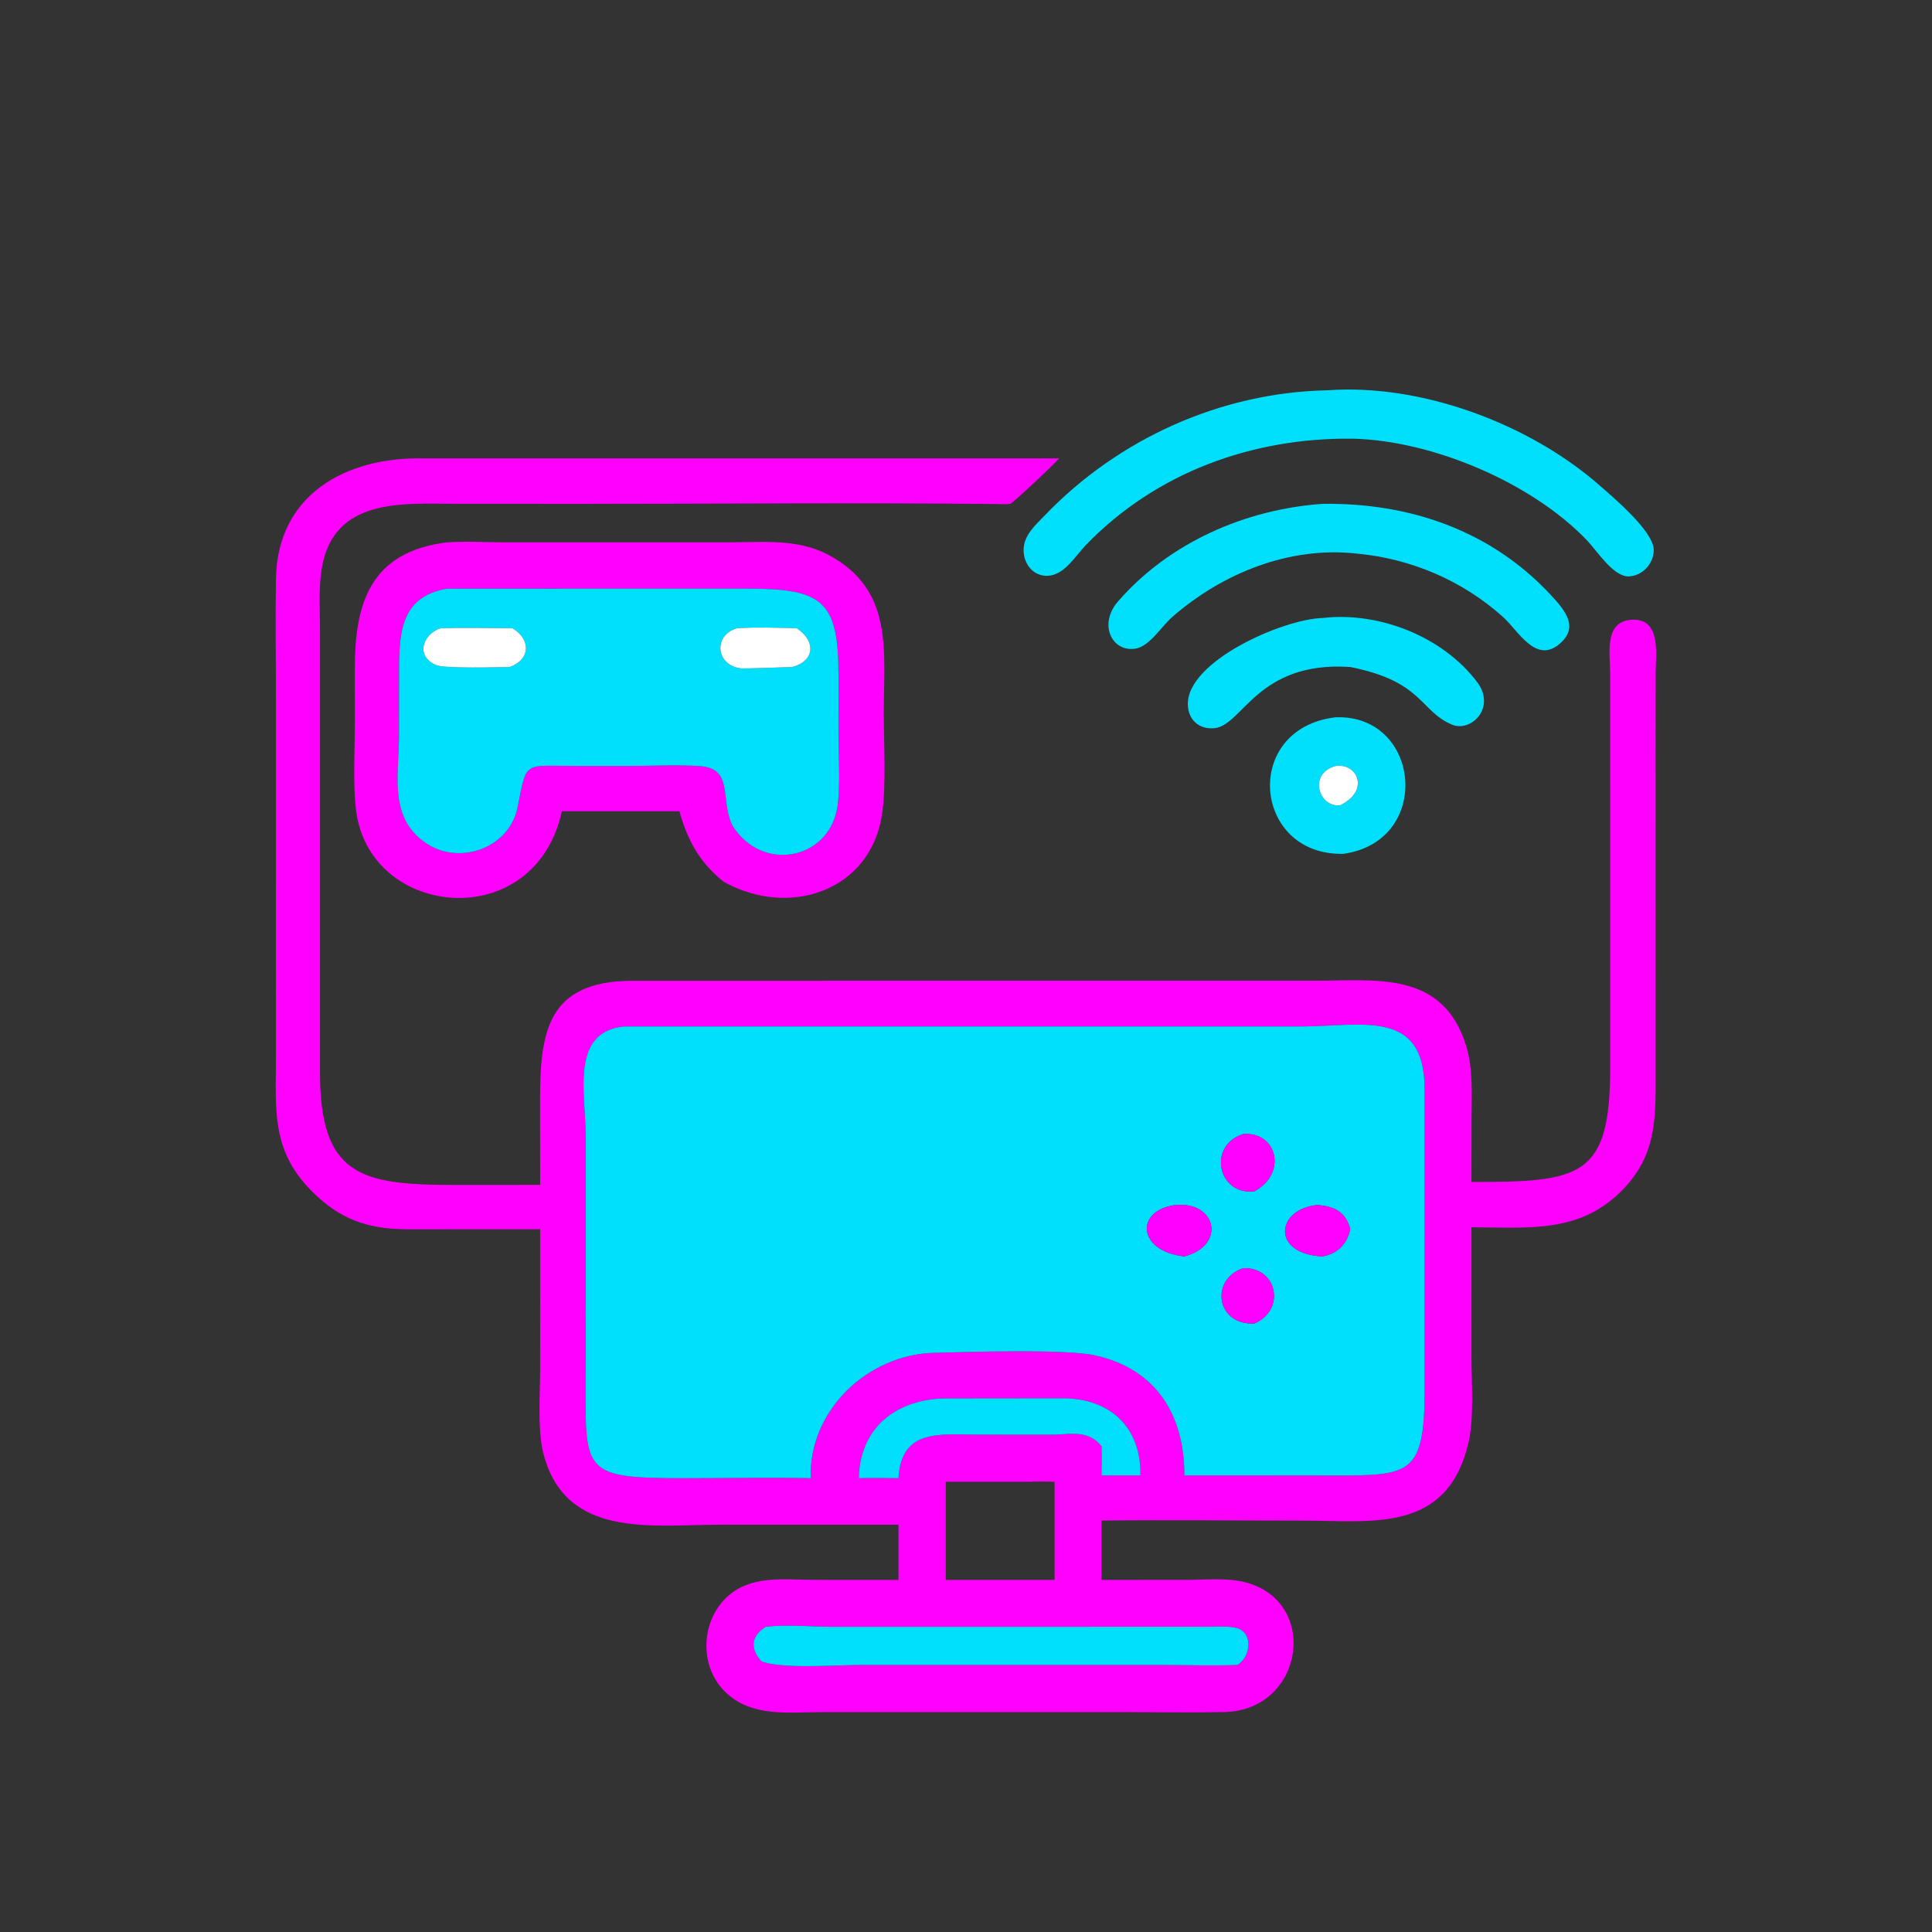 <svg xmlns="http://www.w3.org/2000/svg" width="1024" height="1024"><rect width="100%" height="100%" fill="#333333" stroke="none"/><path fill="#00DFFC" d="M717.116 232.514c-53.338-.68-104.436 17.908-141.61 56.396-5.602 5.8-11.356 16.004-20.32 16.286-7.654.24-12.646-6.372-12.662-13.614-.018-7.876 6.246-13.222 11.294-18.478 38.962-40.574 93.32-65.114 149.716-66.244 49.874-3.632 107.064 17.734 144.396 50.502 7.54 6.62 28.2 23.99 28.574 33.904.274 7.256-6.138 14.21-13.446 14.234-8.12.026-16.652-13.622-22.062-19.252-29.37-30.57-81.79-52.72-123.88-53.734z"/><path fill="#f0f" d="M286.296 651.544l-70.568.01c-21.33-.152-36.028-5.418-51.123-20.868-20.695-21.18-18.436-42.378-18.35-69.424l.006-188.032c-.005-22.078-.345-44.196-.016-66.268.668-44.762 36.977-64.838 78.079-64.016H561.4c-4.648 5-20.494 19.93-25.798 24.102-2.604.33-5.368.114-7.998.086-73.584-.768-147.246-.088-220.838-.08l-65.118-.03c-27.608-.03-64.827-3.562-71.11 34.216-1.743 10.48-.948 21.76-.93 32.382l-.01 234.474c-.059 54.826 21.43 59.94 70.674 59.936l46.024-.026-.046-44.088c-.036-36.642 3.552-63.644 48.204-64.09l362.678-.02c31.938-.01 67.672-5.532 79.96 34.494 3.862 12.576 2.854 26.988 2.846 40.026l-.034 32.11c58.434.164 73.594-2.668 73.54-61.07l-.032-209.084c-.006-9.796-3.382-26.91 11.382-27.798 15.816-.95 12.766 18.278 12.754 28.142l-.054 33.122.032 180.512c.028 23.808.046 42.66-17.98 60.832-22.718 22.902-50.092 19.432-79.642 19.388l.006 68.912c.016 13.596 1.46 32.376-1.606 45.354-11.404 48.286-51.288 41.186-88.808 41.192-35.208.004-70.464-.424-105.666-.022v31.462l44.398-.018c9.992-.002 21.852-1.22 31.528 1.208 39.992 10.038 31.462 68.01-10.914 68.86-18.124.364-36.322.014-54.456.012l-159.168.02c-17.78.03-36.942 2.79-50.89-10.778-13.48-13.112-13.016-36.33.17-49.446 12.882-12.81 30.796-9.89 47.352-9.868l44.356.01v-29.264l-94.88.01c-35.726 0-82.124 7.716-93.468-38.372-3.032-12.32-1.542-32.024-1.542-45.144l-.02-73.066zM330.57 544.06c-28.352 3.008-20.202 35.39-20.18 57.314l-.02 131.49c-.112 47.69-1.028 50.64 52.52 50.616 22.246-.01 44.57-.438 66.806-.02-1.104-35.944 30.18-65.488 65.25-66.432 18.386-.494 69.932-2.164 85.664 1.384 32.618 7.354 47.192 32 47.13 63.578h41.51l40.32.046c38.204.032 45.488-1.364 45.51-45.55l-.004-159.28c-.046-43.058-33.55-33.154-65.668-33.144l-358.838-.002zm169.04 197.132c-25.514 1.09-43.806 15.942-44.454 42.268 7.022-.198 14.028 0 21.05 0 1.476-26.386 22.052-23.072 41.572-23.072l41.192.024c9.544-.464 18.296-2.156 24.86 6.156.174 5.15-.03 10.276 0 15.422h20.628c.374-25.21-15.624-40.704-40.842-40.872l-64.006.074zm43.208 44.186h-41.544v52.002h57.696v-52.002c-5.404-.182-10.75-.16-16.152 0zm-136.954 76.864c-7.708 4.83-8.492 11.368-2.372 18.222 10.036 4.304 40.312 1.996 51.882 1.996l160.188.008c13.374 0 26.962.504 40.31-.012 7.556-4.722 8.604-18.29-1.908-19.914-4.61-.71-9.816-.33-14.494-.33l-198.11.034c-11.454-.008-24.188-1.348-35.496-.004z"/><path fill="#00DFFC" d="M719.38 293.436c-35.886-4.072-71.492 10.346-98.18 33.68-5.488 4.8-11.94 15.436-19.24 16.654-12.652 2.114-19.92-12.894-9.408-24.988 27.16-31.242 67.514-48.838 108.364-51.734 46.008-.662 89.26 13.992 121.202 48.47 7.64 8.246 15.156 17.282 3.878 26.244-12.228 9.718-21.398-7.508-29.11-14.506-21.368-19.384-48.836-31.128-77.506-33.82z"/><path fill="#f0f" d="M297.792 429.984c-14.164 65.266-101.114 57.032-108.944.392-1.93-13.962-.737-33.568-.748-47.984l-.029-27.676c-.051-34.29 7.73-62.21 48.831-67.252 10.156-.688 20.848-.028 31.054-.024l117.948-.002c17.712-.018 36.394-2.068 52.668 6.39 35.44 18.418 29.804 51.412 29.848 84.45.022 15.862 1.28 37.64-.83 52.704-5.774 41.21-49.046 55.826-84.006 36.388-12.756-10.188-19.132-21.864-23.474-37.386h-62.318zm-60.89-117.98c-25.676 4.424-25.36 25.12-25.392 46.354l-.01 31.012c-.016 21.168-5.85 44.186 14.54 57.692 17.858 11.83 43.944 2.25 48.246-18.99 5.178-25.562 2.67-22.05 31.952-22.08l27.12-.004c12.472.004 25.446-.802 37.85.094 18.024 1.302 10.178 18.384 17.144 31.77 15.76 24.662 50.438 17.896 55.374-9.376 1.834-10.132.658-30.148.672-41.214l.024-29.428c.002-39.72-8.506-45.912-49.038-45.864l-158.482.034z"/><path fill="#00DFFC" d="M388.352 437.852c-6.966-13.386.88-30.468-17.144-31.77-12.404-.896-25.378-.09-37.85-.094l-27.12.004c-29.282.03-26.774-3.482-31.952 22.08-4.302 21.24-30.388 30.82-48.246 18.99-20.39-13.506-14.556-36.524-14.54-57.692l.01-31.012c.032-21.234-.284-41.93 25.392-46.354l158.482-.034c40.532-.048 49.04 6.144 49.038 45.864l-.024 29.428c-.014 11.066 1.162 31.082-.672 41.214-4.936 27.272-39.614 34.038-55.374 9.376zM233.57 332.97c-9.544 3.118-13.538 14.828-2.428 19.508 4.666 1.966 32.154 1.15 38.948 1.042 10.968-3.78 11.556-14.532 1.518-20.55-12.648-.022-25.404-.384-38.038 0zm157.046 0c-13.016 3.83-11.084 20.166 2.618 21.314 1.408.118 26.604-.744 26.668-.764 11.956-3.198 12.732-13.626 2.398-20.55-10.4-.258-21.308-.642-31.684 0zm325.008 20.55c-49.154-3.3-56.882 30.886-71.912 32.426-8.028.824-13.852-4.296-14.132-12.298-.812-23.168 50.602-45.572 71.336-46.088 29.98-3.534 63.818 9.84 81.996 33.962 10.234 13.582-3.326 26.822-13.418 22.524-17.026-7.248-15.292-22.894-53.87-30.526z"/><path fill="#fff" d="M270.09 353.52c-6.794.108-34.282.924-38.948-1.042-11.11-4.68-7.116-16.39 2.428-19.508 12.634-.384 25.39-.022 38.038 0 10.038 6.018 9.45 16.77-1.518 20.55zm149.812 0c-.064.02-25.26.882-26.668.764-13.702-1.148-15.634-17.484-2.618-21.314 10.376-.642 21.284-.258 31.684 0 10.334 6.924 9.558 17.352-2.398 20.55z"/><path fill="#00DFFC" d="M712.086 452.546c-48.04 1.186-54.168-66.384-4.238-72.37 45.214-1.754 51.828 65.586 4.238 72.37zM707.848 406c-14.804 4.18-8.676 22.19 2.518 20.802 16.09-8.09 8.814-22.532-2.518-20.802z"/><path fill="#fff" d="M710.366 426.802c-11.194 1.388-17.322-16.622-2.518-20.802 11.332-1.73 18.608 12.712 2.518 20.802z"/><path fill="#00DFFC" d="M429.696 783.46c-22.236-.418-44.56.01-66.806.02-53.548.024-52.632-2.926-52.52-50.616l.02-131.49c-.022-21.924-8.172-54.306 20.18-57.314l358.838.002c32.118-.01 65.622-9.914 65.668 33.144l.004 159.28c-.022 44.186-7.306 45.582-45.51 45.55l-40.32-.046h-41.51c.062-31.578-14.512-56.224-47.13-63.578-15.732-3.548-67.278-1.878-85.664-1.384-35.07.944-66.354 30.488-65.25 66.432zm229.292-182.396c-19.162 5.932-13.538 32.696 5.864 30.328 17.708-9.622 11.874-31.672-5.864-30.328zm-35.872 37.612c-21.252 2.5-20.82 24.35 4.624 27.25 22.354-6.034 16.894-29.198-4.624-27.25zm74.928 0c-21.704 2.278-24.46 25.836 2.872 27.25 8.068-1.472 13.052-6.572 14.708-14.382-2.212-9.254-8.636-12.282-17.58-12.868zm-39.056 33.47c-17.79 5.894-14.47 30.338 5.864 29.326 16.538-6.994 12.39-29.842-5.864-29.326z"/><path fill="#f0f" d="M664.852 631.392c-19.402 2.368-25.026-24.396-5.864-30.328 17.738-1.344 23.572 20.706 5.864 30.328zm-37.112 34.534c-25.444-2.9-25.876-24.75-4.624-27.25 21.518-1.948 26.978 21.216 4.624 27.25zm73.176 0c-27.332-1.414-24.576-24.972-2.872-27.25 8.944.586 15.368 3.614 17.58 12.868-1.656 7.81-6.64 12.91-14.708 14.382zm-36.064 35.546c-20.334 1.012-23.654-23.432-5.864-29.326 18.254-.516 22.402 22.332 5.864 29.326z"/><path fill="#00DFFC" d="M455.156 783.46c.648-26.326 18.94-41.178 44.454-42.268l64.006-.074c25.218.168 41.216 15.662 40.842 40.872H583.83c-.03-5.146.174-10.272 0-15.422-6.564-8.312-15.316-6.62-24.86-6.156l-41.192-.024c-19.52 0-40.096-3.314-41.572 23.072-7.022 0-14.028-.198-21.05 0zm-51.664 97.004c-6.12-6.854-5.336-13.392 2.372-18.222 11.308-1.344 24.042-.004 35.496.004l198.11-.034c4.678 0 9.884-.38 14.494.33 10.512 1.624 9.464 15.192 1.908 19.914-13.348.516-26.936.012-40.31.012l-160.188-.008c-11.57 0-41.846 2.308-51.882-1.996z"/></svg>